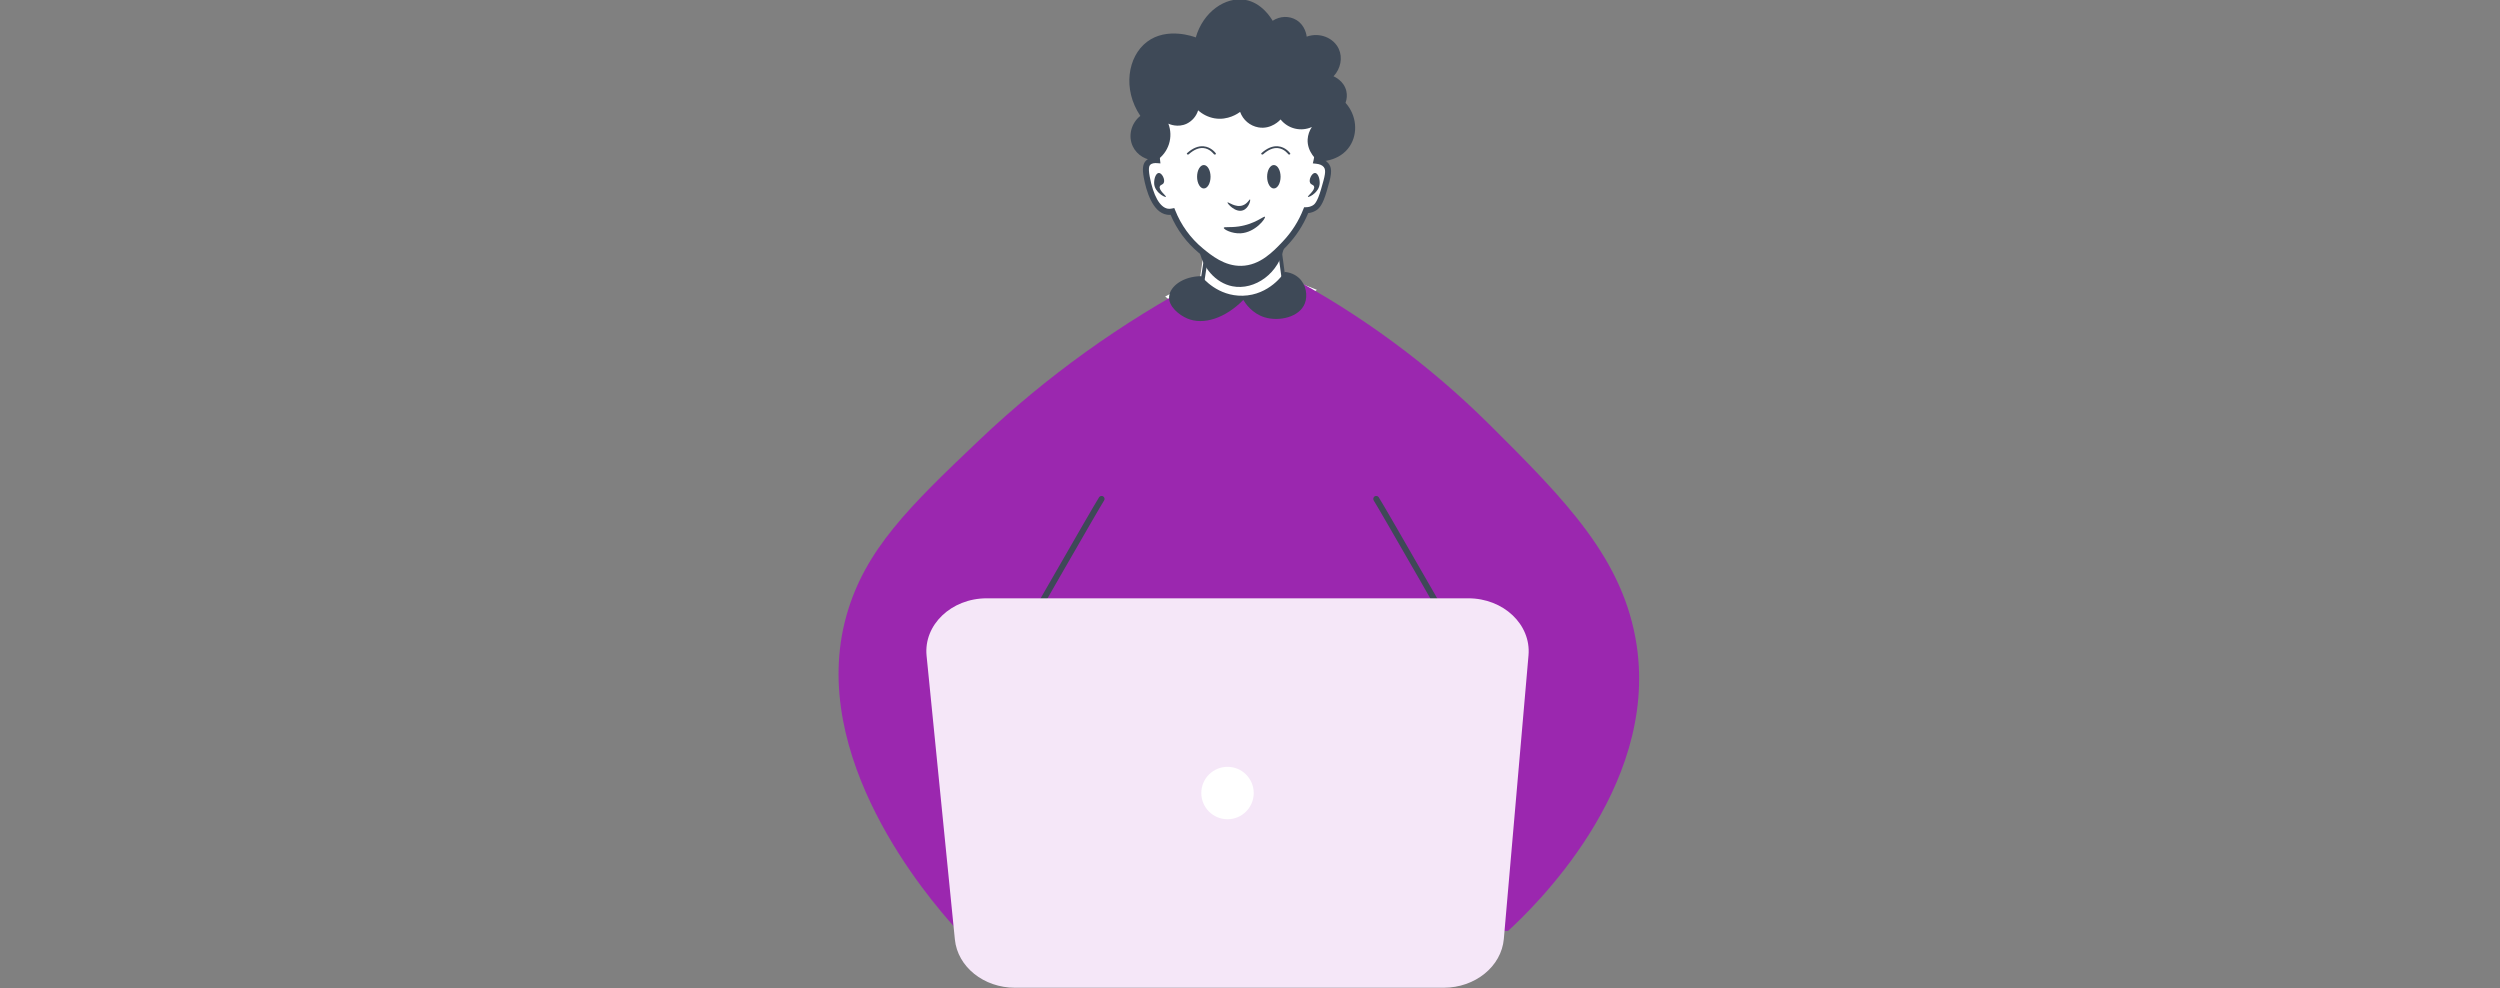<svg width="172" height="68" viewBox="0 0 172 68" fill="none" xmlns="http://www.w3.org/2000/svg">
<rect x="0" y="0" width="172" height="68" fill="#808080" stroke="none"/>
<g clip-path="url(#clip0_31965_86335)">
<path d="M83.286 14.313L82.559 19.101L80.166 20.402C81.797 21.687 83.428 22.971 85.06 24.256L90.599 19.94L88.206 18.996L87.876 14.299L83.286 14.313Z" fill="white"/>
<path d="M82.724 20.436C83.503 21.623 84.282 22.809 85.06 23.995L87.829 21.273L88.302 19.111C88.096 17.576 87.89 16.041 87.684 14.506L83.462 14.521L82.747 19.235L82.724 20.436Z" fill="white"/>
<path d="M85.038 24.203L82.59 20.473L82.615 19.212L83.346 14.385L87.799 14.369L88.435 19.114L87.949 21.338L85.038 24.203ZM82.858 20.396L85.083 23.785L87.708 21.203L88.167 19.103L87.567 14.637L83.577 14.651L82.88 19.244L82.858 20.396Z" fill="#3E4957"/>
<path d="M80.665 14.554C81.078 15.599 81.748 16.523 82.612 17.242C83.24 17.758 84.174 18.527 85.411 18.5C86.789 18.47 87.742 17.456 88.409 16.755C89.037 16.093 89.53 15.316 89.863 14.467C90.06 14.464 90.252 14.412 90.422 14.314C90.6 14.207 90.816 14.008 91.082 13.096C91.356 12.157 91.493 11.688 91.234 11.368C91.057 11.149 90.771 11.085 90.574 11.064C90.727 10.408 90.774 9.733 90.715 9.062C90.657 8.418 90.537 6.643 89.237 5.617C88.349 4.916 87.283 4.734 86.016 4.723C84.57 4.71 82.955 4.481 81.622 5.384C79.183 7.033 79.583 10.851 79.603 11.021C79.462 11.009 79.175 11.008 78.991 11.193C78.859 11.325 78.777 11.551 78.894 12.179C78.958 12.529 79.307 14.41 80.316 14.566C80.432 14.584 80.55 14.58 80.665 14.554Z" fill="white"/>
<path d="M85.347 18.705C84.066 18.705 83.116 17.921 82.481 17.399C81.633 16.694 80.966 15.796 80.537 14.78C80.452 14.786 80.368 14.782 80.284 14.77C79.282 14.615 78.856 13.104 78.692 12.217C78.579 11.609 78.623 11.271 78.846 11.049C78.991 10.911 79.18 10.829 79.379 10.818C79.318 9.928 79.266 6.731 81.507 5.214C82.686 4.413 84.029 4.458 85.328 4.499C85.567 4.507 85.793 4.514 86.019 4.516C87.098 4.525 88.34 4.644 89.366 5.454C90.7 6.506 90.856 8.306 90.914 8.984L90.919 9.043C90.974 9.662 90.941 10.287 90.82 10.897C91.044 10.944 91.246 11.064 91.394 11.238C91.72 11.641 91.573 12.146 91.279 13.152C91.018 14.048 90.789 14.335 90.526 14.49C90.367 14.584 90.189 14.642 90.005 14.662C89.665 15.489 89.174 16.247 88.558 16.896L88.543 16.912C87.876 17.613 86.868 18.673 85.415 18.704L85.347 18.705ZM80.791 14.314L80.856 14.474C81.257 15.487 81.906 16.383 82.743 17.079C83.341 17.572 84.247 18.317 85.407 18.29C86.688 18.262 87.588 17.316 88.246 16.625L88.261 16.609C88.87 15.967 89.35 15.212 89.672 14.387L89.722 14.261L89.858 14.257C90.019 14.256 90.177 14.213 90.318 14.133C90.414 14.076 90.615 13.957 90.885 13.034C91.154 12.111 91.259 11.72 91.075 11.494C90.972 11.367 90.796 11.29 90.553 11.265L90.322 11.241L90.375 11.014C90.523 10.379 90.569 9.725 90.511 9.076L90.506 9.017C90.446 8.328 90.304 6.716 89.111 5.774C88.372 5.191 87.446 4.936 86.015 4.924C85.785 4.924 85.546 4.914 85.316 4.907C84.082 4.868 82.807 4.827 81.74 5.551C79.382 7.147 79.805 10.957 79.81 10.995L79.839 11.243L79.589 11.223C79.472 11.214 79.259 11.217 79.139 11.337C79.095 11.38 78.979 11.497 79.098 12.137C79.344 13.464 79.801 14.272 80.35 14.359C80.441 14.372 80.533 14.368 80.623 14.347L80.791 14.314Z" fill="#3E4957"/>
<path d="M86.003 13.72C86.057 13.754 85.923 14.32 85.523 14.468C84.999 14.663 84.417 13.987 84.451 13.927C84.484 13.867 85.004 14.31 85.504 14.128C85.833 14.01 85.961 13.694 86.003 13.72Z" fill="#3E4957"/>
<path d="M87.028 14.917C87.1 15.018 86.362 15.998 85.354 16.052C84.75 16.085 84.176 15.779 84.196 15.673C84.211 15.586 84.623 15.668 85.226 15.58C86.364 15.416 86.966 14.831 87.028 14.917Z" fill="#3E4957"/>
<path d="M81.73 10.634C81.712 10.634 81.694 10.629 81.68 10.619C81.672 10.614 81.666 10.608 81.662 10.601C81.658 10.594 81.655 10.586 81.654 10.578C81.654 10.569 81.655 10.561 81.658 10.553C81.662 10.545 81.667 10.538 81.673 10.533C82.057 10.19 82.438 10.032 82.809 10.065C83.336 10.111 83.632 10.527 83.645 10.545C83.65 10.552 83.653 10.56 83.654 10.569C83.655 10.577 83.654 10.586 83.651 10.594C83.648 10.602 83.643 10.609 83.637 10.615C83.631 10.621 83.623 10.625 83.615 10.627C83.597 10.636 83.578 10.637 83.559 10.633C83.54 10.629 83.523 10.619 83.511 10.604C83.511 10.6 83.24 10.225 82.791 10.186C82.471 10.159 82.135 10.303 81.787 10.613C81.771 10.627 81.751 10.635 81.73 10.634Z" fill="#3E4957"/>
<path d="M86.847 10.634C86.829 10.634 86.811 10.629 86.797 10.619C86.79 10.614 86.784 10.608 86.779 10.601C86.775 10.594 86.772 10.586 86.772 10.577C86.771 10.569 86.772 10.561 86.776 10.553C86.779 10.545 86.784 10.538 86.79 10.533C87.174 10.19 87.556 10.032 87.926 10.065C88.453 10.111 88.749 10.526 88.762 10.545C88.767 10.552 88.77 10.56 88.771 10.569C88.772 10.577 88.771 10.586 88.768 10.594C88.765 10.602 88.76 10.609 88.754 10.615C88.748 10.621 88.74 10.625 88.732 10.627C88.715 10.635 88.695 10.638 88.677 10.634C88.658 10.63 88.641 10.62 88.629 10.605C88.629 10.602 88.358 10.226 87.909 10.188C87.589 10.16 87.253 10.304 86.904 10.614C86.888 10.628 86.868 10.635 86.847 10.634Z" fill="#3E4957"/>
<path d="M79.579 11.037C78.875 11.064 78.225 10.679 77.936 10.07C77.603 9.366 77.81 8.488 78.455 7.973C77.222 6.145 77.578 3.887 78.917 2.875C80.293 1.834 82.152 2.529 82.27 2.575C82.781 0.802 84.312 -0.232 85.649 -0.014C86.802 0.173 87.441 1.23 87.557 1.43C88.06 1.098 88.699 1.077 89.192 1.377C89.808 1.75 89.892 2.44 89.901 2.521C90.801 2.201 91.761 2.608 92.108 3.366C92.384 3.967 92.243 4.719 91.748 5.249C91.829 5.284 92.464 5.572 92.626 6.255C92.689 6.527 92.67 6.812 92.573 7.073C93.336 7.93 93.445 9.158 92.873 10.044C92.158 11.149 90.775 11.111 90.714 11.111C90.631 11.047 89.918 10.471 89.966 9.586C89.985 9.282 90.086 8.988 90.257 8.737C89.892 8.902 89.482 8.941 89.092 8.847C88.702 8.753 88.354 8.532 88.104 8.218C88.077 8.251 87.477 8.923 86.578 8.764C86.293 8.713 86.026 8.588 85.806 8.401C85.585 8.214 85.417 7.971 85.32 7.699C85.185 7.799 84.48 8.302 83.549 8.139C83.133 8.064 82.746 7.874 82.432 7.59C82.371 7.787 82.271 7.971 82.137 8.129C82.003 8.286 81.838 8.415 81.653 8.507C81.034 8.803 80.459 8.543 80.383 8.507C80.555 8.957 80.57 9.453 80.424 9.913C80.277 10.372 79.979 10.768 79.578 11.036L79.579 11.037Z" fill="#3E4957"/>
<path d="M103.758 64.043L65.672 63.786C63.901 61.812 55.508 52.086 58.232 42.365C59.507 37.815 62.574 34.839 67.389 30.264C71.981 25.903 77.148 22.192 82.747 19.232C82.94 19.45 83.776 20.343 85.131 20.453C87.117 20.613 88.34 18.94 88.402 18.852C93.573 21.591 98.312 25.078 102.465 29.201C107.72 34.426 111.712 38.454 112.605 44.409C114.088 54.317 105.335 62.598 103.758 64.043Z" fill="#9B27AF"/>
<path d="M67.88 48.266C67.844 48.266 67.809 48.257 67.778 48.239C67.746 48.221 67.721 48.195 67.703 48.164C67.684 48.133 67.675 48.097 67.675 48.061C67.675 48.025 67.684 47.99 67.702 47.959C68.487 46.586 75.38 34.535 75.623 34.203C75.655 34.159 75.703 34.13 75.757 34.122C75.811 34.113 75.866 34.127 75.91 34.159C75.954 34.191 75.984 34.239 75.992 34.293C76 34.347 75.987 34.402 75.955 34.446C75.748 34.736 70.7 43.545 68.059 48.163C68.041 48.194 68.015 48.221 67.984 48.239C67.952 48.257 67.917 48.266 67.88 48.266Z" fill="#3E4957"/>
<path d="M102.592 48.266C102.556 48.266 102.52 48.256 102.489 48.238C102.457 48.22 102.431 48.194 102.414 48.162C99.773 43.545 94.725 34.736 94.518 34.446C94.487 34.401 94.474 34.346 94.482 34.293C94.491 34.239 94.52 34.191 94.564 34.158C94.608 34.127 94.662 34.113 94.716 34.122C94.77 34.13 94.818 34.159 94.85 34.203C95.093 34.534 101.985 46.585 102.77 47.958C102.788 47.989 102.798 48.025 102.798 48.061C102.798 48.097 102.788 48.132 102.77 48.163C102.752 48.194 102.726 48.22 102.695 48.238C102.663 48.256 102.628 48.266 102.592 48.265V48.266Z" fill="#3E4957"/>
<path d="M99.323 67.957H69.832C67.678 67.957 65.882 66.515 65.695 64.633L63.749 45.121C63.535 42.993 65.45 41.164 67.886 41.164H101.021C103.44 41.164 105.344 42.968 105.162 45.081L103.464 64.594C103.299 66.491 101.492 67.957 99.323 67.957Z" fill="#F5E7F8"/>
<path d="M84.453 56.364C85.449 56.364 86.256 55.556 86.256 54.561C86.256 53.565 85.449 52.758 84.453 52.758C83.458 52.758 82.65 53.565 82.65 54.561C82.65 55.556 83.458 56.364 84.453 56.364Z" fill="white"/>
<path d="M80.063 12.586C79.99 12.723 79.841 12.7 79.796 12.825C79.698 13.086 80.261 13.483 80.214 13.542C80.186 13.578 79.935 13.472 79.734 13.275C79.656 13.196 79.405 12.955 79.405 12.588C79.405 12.208 79.553 11.9 79.734 11.9C79.939 11.898 80.182 12.36 80.063 12.586Z" fill="#3E4957"/>
<path d="M90.139 12.586C90.212 12.723 90.361 12.7 90.406 12.825C90.504 13.086 89.941 13.483 89.987 13.542C90.015 13.578 90.267 13.472 90.468 13.275C90.546 13.196 90.796 12.955 90.796 12.588C90.796 12.208 90.649 11.9 90.468 11.9C90.263 11.898 90.017 12.36 90.139 12.586Z" fill="#3E4957"/>
<path d="M82.481 17.064C82.695 18.409 83.64 19.466 84.784 19.695C86.306 20 88.057 18.811 88.363 16.879C88.249 17.048 87.349 18.345 85.656 18.485C83.741 18.641 82.564 17.171 82.481 17.064Z" fill="#3E4957"/>
<path d="M87.641 12.967C87.897 12.967 88.104 12.606 88.104 12.161C88.104 11.715 87.897 11.354 87.641 11.354C87.385 11.354 87.178 11.715 87.178 12.161C87.178 12.606 87.385 12.967 87.641 12.967Z" fill="#3E4957"/>
<path d="M82.823 12.967C83.079 12.967 83.286 12.606 83.286 12.161C83.286 11.715 83.079 11.354 82.823 11.354C82.567 11.354 82.359 11.715 82.359 12.161C82.359 12.606 82.567 12.967 82.823 12.967Z" fill="#3E4957"/>
<path d="M82.651 19.001C81.389 19.008 80.495 19.701 80.435 20.4C80.376 21.09 81.141 21.681 81.671 21.907C82.799 22.396 84.315 21.881 85.54 20.636C85.683 20.873 86.144 21.572 87.016 21.834C88.01 22.133 89.408 21.823 89.774 20.873C89.976 20.347 89.873 19.596 89.374 19.129C89.103 18.884 88.757 18.737 88.393 18.711C88.314 18.834 87.337 20.302 85.504 20.346C83.786 20.387 82.763 19.142 82.651 19.001Z" fill="#3E4957"/>
</g>
<defs>
<clipPath id="clip0_31965_86335">
<rect width="171" height="68" fill="white" transform="translate(0.167)"/>
</clipPath>
</defs>
</svg>
